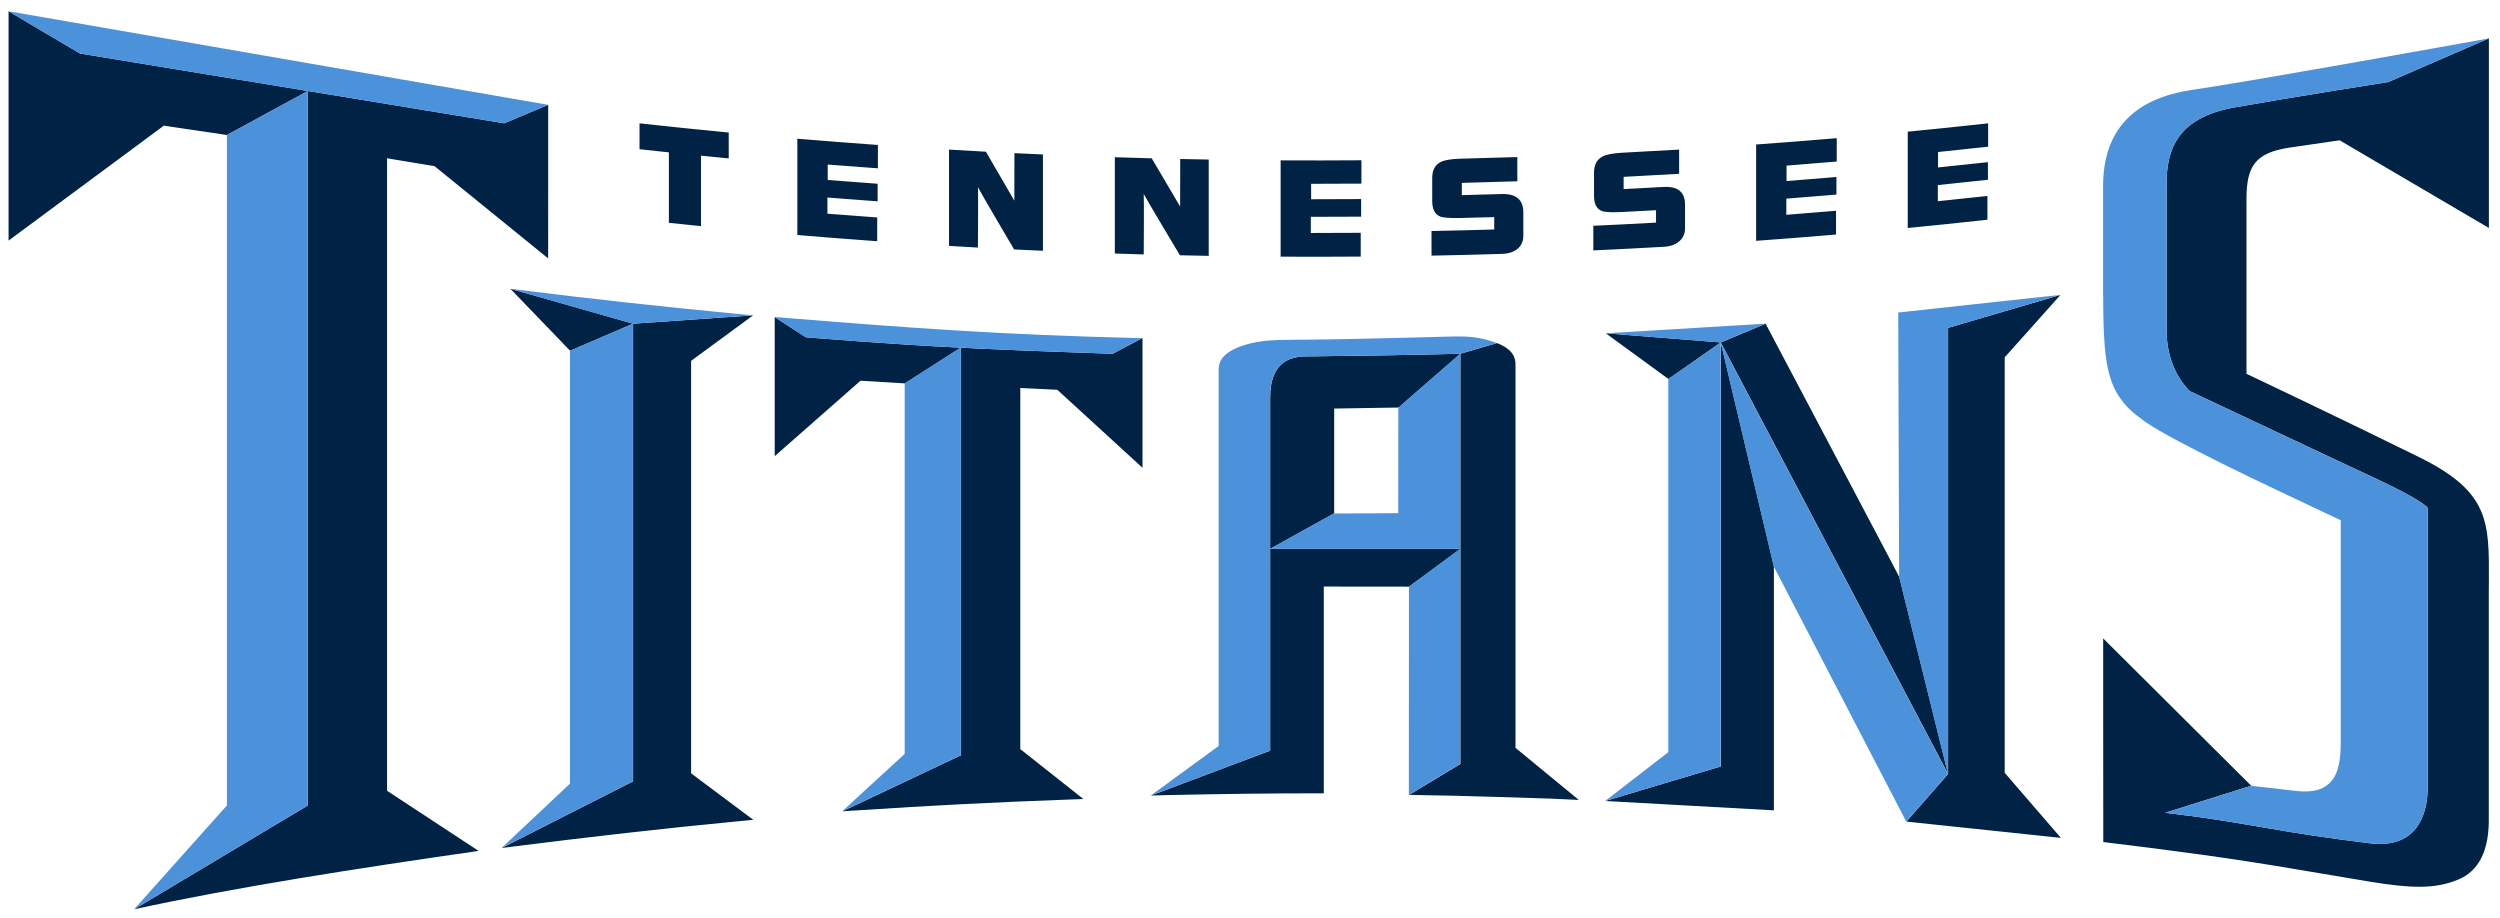 <svg xmlns="http://www.w3.org/2000/svg" height="91.796" viewBox="0 0 250 91.796" width="250"><g transform="matrix(1.25 0 0 -1.25 -258.07 541.77)"><g><path d="m0.852 1.119v22.932l15.242-11.281 0.295-0.221 0.361 0.064c0.873 0.144 4.434 0.642 5.203 0.766l0.733 0.119 8.091-4.406-22.783-3.748-7.142-4.225zm248.03 2.713l-10.06 4.363s-9.62 1.514-15.39 2.541c-5.77 1.031-6.78 4.293-6.78 7.645v14.59c0 3.228 1.36 5.165 2.31 6.131l14.32 6.736c3.15 1.482 5.53 2.564 6.96 3.324 2.27 1.207 2.52 1.611 2.52 1.611v28.151c-0.05 2.773-1.26 6.003-5.87 5.387-0.32-0.046-3.21-0.421-3.22-0.418-7.25-0.994-9.82-1.764-17.17-2.618l8.61-2.705-0.21-0.213-14.59-14.523v4.879l0.01 15.484c7.18 0.871 12.79 1.619 19.23 2.715l7.49 1.258c3.96 0.639 6.41 0.776 8.81-0.234 1.97-0.831 2.98-2.766 3.02-5.741v-22.951l0.01-1.176c0.03-5.925 0.04-8.902-6.97-12.357-7.87-3.879-16.68-8.056-16.77-8.1l-0.5-0.232v-17.498c0-3.398 0.99-4.595 4.23-5.117l4.78-0.694 0.31-0.045 0.26 0.155 14.66 8.609v-18.957zm-218.1 5.26v71.445l-17.367 10.379c10.19-2.213 22.443-4.108 34.443-5.832l-8.769-5.76-0.389-0.258v-63.244l4.748 0.785 11.362 9.223 0.004-7.225v-8.13l-4.397 1.847-19.635-3.23zm33.166 3.234v2.588c0.979 0.108 1.957 0.213 2.936 0.316v7.045c1.07 0.113 2.14 0.223 3.211 0.33v-7.044c0.924 0.092 1.848 0.183 2.773 0.271v-2.586c-2.975-0.284-5.948-0.592-8.92-0.92zm134.86 0c-2.68 0.296-5.36 0.574-8.04 0.834v9.633c2.66-0.259 5.32-0.535 7.97-0.828v-2.377c-1.65 0.182-3.31 0.358-4.96 0.527v-1.615c1.67-0.17 3.34-0.347 5.01-0.531v-1.76c-1.66 0.183-3.32 0.36-4.99 0.529v-1.543c1.67-0.17 3.34-0.348 5.01-0.533v-2.336zm-15.14 1.483c-2.68 0.229-5.37 0.44-8.06 0.634v9.631c2.67-0.192 5.33-0.402 7.99-0.629v-2.377c-1.66 0.142-3.32 0.276-4.97 0.405v-1.616c1.67-0.128 3.34-0.265 5.01-0.408v-1.758c-1.66 0.142-3.32 0.278-4.99 0.407v-1.545c1.68-0.13 3.35-0.266 5.02-0.408v-2.336zm-103.94 0.054v9.631c2.661 0.224 5.324 0.432 7.988 0.621v-2.377c-1.66-0.118-3.32-0.243-4.979-0.375v-1.615c1.673 0.133 3.347 0.258 5.02 0.377v-1.758c-1.664-0.118-3.329-0.243-4.992-0.375v-1.545c1.672 0.133 3.346 0.259 5.019 0.377v-2.336c-2.686-0.191-5.372-0.398-8.056-0.625zm88.179 1.088c-1.88 0.112-3.76 0.216-5.64 0.311-0.96 0.048-1.63 0.176-2.03 0.386-0.56 0.301-0.84 0.84-0.84 1.618v2.304c0 0.825 0.27 1.335 0.8 1.53 0.31 0.113 1 0.145 2.07 0.091 1.11-0.056 2.22-0.116 3.33-0.177v1.24c-2.09 0.116-4.18 0.221-6.27 0.316v2.463c2.35-0.107 4.7-0.227 7.05-0.361 0.65-0.037 1.16-0.219 1.54-0.545 0.39-0.326 0.58-0.768 0.58-1.328v-2.34c0-1.266-0.72-1.854-2.16-1.771-1.32 0.075-2.65 0.148-3.98 0.214v-1.224c1.85-0.094 3.7-0.195 5.55-0.305v-2.422zm-73.011 0.002v9.631c0.963 0.057 1.927 0.114 2.89 0.166 0 0 0.044-5.788-0.002-6.047 0.092 0.237 3.623 6.238 3.623 6.235 0.96 0.046 1.92 0.09 2.88 0.132v-9.631c-0.95-0.042-1.9-0.086-2.85-0.132 0 1.584-0.01 3.168-0.01 4.752-0.95-1.631-1.895-3.262-2.842-4.897-1.23-0.066-2.46-0.136-3.689-0.209zm56.831 0.746c-1.88 0.063-3.76 0.117-5.64 0.162-0.96 0.023-1.63 0.134-2.03 0.334-0.56 0.286-0.84 0.818-0.84 1.596v2.305c0 0.823 0.27 1.341 0.8 1.549 0.31 0.121 1 0.172 2.07 0.146 1.11-0.026 2.22-0.055 3.33-0.088v1.238c-2.09 0.062-4.18 0.113-6.27 0.153v2.463c2.35-0.045 4.7-0.104 7.05-0.176 0.65-0.02 1.16-0.188 1.55-0.504 0.38-0.315 0.58-0.753 0.58-1.313v-2.339c0-1.267-0.73-1.873-2.17-1.829-1.32 0.041-2.65 0.077-3.98 0.11v-1.225c1.85-0.045 3.7-0.099 5.55-0.16v-2.422zm-40.25 0.016v9.631c0.96 0.031 1.92 0.061 2.89 0.088 0 0 0.04-5.789 0-6.047 0.09 0.235 3.62 6.138 3.62 6.134 0.96 0.021 1.92 0.041 2.88 0.057v-9.631c-0.95-0.016-1.9-0.034-2.85-0.054 0 1.584-0.01 3.167-0.01 4.752-0.95-1.605-1.89-3.212-2.84-4.821-1.23-0.032-2.46-0.069-3.69-0.109zm24.66 0.305c-2.69 0.02-5.39 0.023-8.08 0.009v9.631c2.67 0.015 5.34 0.01 8.01-0.01v-2.377c-1.66 0.013-3.33 0.019-4.99 0.018v-1.615c1.68 0.001 3.35-0.005 5.03-0.018v-1.758c-1.67 0.013-3.33 0.019-5 0.018v-1.545c1.68 0 3.35-0.004 5.03-0.018v-2.335zm-85.105 12.849l5.975 6.199 6.297-2.705-12.272-3.494zm12.272 3.494v45.76l-13.139 6.67c0.236-0.028 1.541-0.197 1.541-0.197 7.084-0.892 15.014-1.802 21.883-2.453l1.736-0.168-6.013-4.493-0.207-0.158v-41.244l0.209-0.156 5.994-4.399-12.004 0.838zm142.74-2.883l-11.24 3.299v44.612l-4.17 4.761 15.45 1.629-5.49-6.357-0.13-0.147v-41.558l0.14-0.149 5.44-6.09zm-11.24 47.911l-4.88-19.698-0.97-1.853-12.4-23.479-4.48 1.877 22.73 43.153zm-22.73-43.153v42.401l-11.55 3.453 16.86 0.935v-24.396l-5.31-22.393zl-11.5-0.916 6.05 4.414 0.22 0.153 5.23-3.651zm-94.607-2.537v13.906l8.58-7.543 3.943 0.239 0.489 0.031 5.587-3.572c-0.166-0.009-0.406-0.022-0.406-0.022-3.692-0.183-6.466-0.38-9.677-0.605l-5.397-0.408-3.119-2.026zm36.757 2.104l-2.97 1.566s-8.98-0.305-13.424-0.523l-1.537-0.08-0.193-0.006v40.75l-11.873 5.615c0.54-0.043 1.066-0.08 1.623-0.106 7.097-0.471 13.894-0.818 20.774-1.062 0.59-0.024 1.14-0.045 1.71-0.063l-6.11-4.834-0.2-0.156v-36.117l0.54 0.029 3.16 0.151 8.52 7.801v-12.965h-0.02zm35.47 0.496l-3.66 1.064v19.512 21.512l-5.14 3.099c0.12 0 0.24 0.003 0.4 0 4.45 0.049 13.73 0.366 13.73 0.366l2.85 0.13-6.14-5.05-0.19-0.157v-0.244-38.109c0-0.615-0.21-1.486-1.85-2.123zm-3.66 20.576h-19.02v20.178l-11.93 4.49c0.31-0.006 1.5-0.035 1.51-0.039 5.65-0.125 10.54-0.182 15.38-0.182h0.14c0.08 0 0.17-0.006 0.26-0.006v-20.67h0.52l6.76 0.008h0.72l0.34 0.004h0.19v-0.006l5.13-3.777zm-19.02 0l6.37-3.533 0.03-0.002v-10.494l6.43-0.102v0.008l6.19-5.389c-4.75 0.136-10.03 0.202-15.73 0.274-2.81 0.133-3.29 2.318-3.29 4.127v15.111z" transform="matrix(.8 0 0 -.8 206.46 433.41)" fill="#024"/><path d="m0.852 1.119l7.143 4.225 22.783 3.748 19.637 3.23 4.397-1.847-53.959-9.356zm29.925 7.973l-8.091 4.406v67.039l-9.274 10.379 17.365-10.379v-71.445zm218.1-5.26c-4.63 0.835-23.62 4.262-29.66 5.149-5.91 0.864-8.91 4.095-8.91 9.6v9.465 0.725 0.168 0.697c0 0.034 0.01 0.067 0.01 0.101v0.643 0.072c0 0.221 0.01 0.435 0.01 0.647v0.115c0 0.213 0.01 0.423 0.01 0.627v0.031c0.01 0.198 0.01 0.394 0.02 0.584v0.08c0.01 0.193 0.01 0.382 0.02 0.567v0.08c0.02 0.376 0.04 0.737 0.07 1.082v0.072c0.01 0.17 0.03 0.338 0.04 0.5 0 0.013 0 0.026 0.01 0.039 0.01 0.159 0.03 0.316 0.04 0.469 0.01 0.011 0.01 0.02 0.01 0.031 0.02 0.155 0.04 0.308 0.06 0.457 0 0.019 0 0.037 0.01 0.057 0.04 0.299 0.09 0.587 0.15 0.861 0 0.015 0 0.03 0.01 0.045 0.02 0.135 0.05 0.267 0.09 0.396 0 0.013 0 0.025 0.01 0.038 0.06 0.261 0.13 0.511 0.22 0.751 0 0.015 0.01 0.029 0.01 0.043 0.04 0.12 0.09 0.238 0.13 0.352 0 0.003 0 0.006 0.01 0.01 0.04 0.114 0.09 0.225 0.14 0.336 0 0.007 0.01 0.016 0.01 0.023 0.05 0.109 0.11 0.217 0.16 0.322 0.01 0.012 0.01 0.022 0.02 0.034 0.11 0.211 0.23 0.417 0.37 0.615 0 0.01 0.01 0.021 0.02 0.031 0.07 0.098 0.14 0.196 0.21 0.291 0 0.006 0.01 0.012 0.01 0.018 0.08 0.097 0.15 0.192 0.23 0.287v0.002c0.08 0.093 0.17 0.187 0.25 0.279 0.01 0.01 0.02 0.02 0.03 0.029 0.18 0.185 0.36 0.365 0.56 0.543 0.01 0.005 0.01 0.012 0.02 0.018 0.1 0.088 0.2 0.174 0.31 0.262l0.03 0.021c0.22 0.176 0.45 0.351 0.69 0.525 0.01 0.008 0.02 0.017 0.03 0.024 0.13 0.088 0.25 0.176 0.38 0.264 0.01 0 0.01 0.002 0.01 0.002 0.14 0.091 0.28 0.183 0.42 0.275 0 0 1.03 0.644 2.66 1.512 0.01 0.005 0.02 0.009 0.03 0.013 2.32 1.24 5.91 3.034 10.01 4.967v0.002l6.22 2.938v22.101c0 1.643-0.14 3.296-1.18 4.244-0.71 0.648-1.72 0.877-3.18 0.735l-2.75-0.317-1.55-0.174-0.29-0.037-8.62 2.703c7.35 0.854 9.92 1.626 17.17 2.62 0.01-0.002 2.9 0.372 3.22 0.418 4.61 0.616 5.82-2.614 5.87-5.387v-28.151s-0.25-0.404-2.52-1.611c-1.43-0.76-3.81-1.842-6.96-3.324l-14.32-6.736c-0.95-0.966-2.31-2.903-2.31-6.131v-14.59c0-3.352 1.01-6.614 6.78-7.645 5.77-1.027 15.39-2.541 15.39-2.541l10.06-4.363zm-197.86 25.037l12.272 3.494 12.004-0.838c-0.362-0.032-1.717-0.162-1.717-0.162-7.207-0.681-14.98-1.54-21.885-2.41-0.293-0.041-0.503-0.064-0.674-0.084zm12.272 3.494l-6.297 2.705v43.289l-6.842 6.436 13.139-6.67v-45.76zm142.74-2.883l-16.21 1.764 0.09 26.449 4.88 19.698v-44.612l11.24-3.299zm-11.24 47.911l-22.73-43.153 5.31 22.393 13.25 25.521 4.17-4.761zm-22.73-43.153l-5.23 3.651v37.318l-6.32 4.885 11.55-3.453v-42.401zl4.48-1.877-15.97 0.961 11.49 0.916zm-94.607-2.537l3.119 2.024 5.397 0.41c3.211 0.225 5.985 0.422 9.677 0.605 0 0 0.24 0.011 0.406 0.02l-5.587 3.574v37.049l-6.252 5.744 11.873-5.615v-40.75l0.193 0.006 1.537 0.08c4.444 0.218 13.424 0.523 13.424 0.523l2.97-1.566c-0.16-0.001-0.38-0.006-0.39-0.006-13.919-0.34-22.895-1.012-35.98-2.076-0.12 0-0.252-0.008-0.387-0.022zm68.087 1.934c-0.46 0.004-0.98 0.02-1.56 0.039-0.17 0.004-0.33 0.009-0.5 0.014-0.3 0.007-0.61 0.017-0.91 0.025-0.04 0.001-0.07 0.002-0.11 0.002-0.34 0.009-0.68 0.018-1.02 0.027-1.78 0.047-3.6 0.091-5.44 0.129-0.2 0.004-0.41 0.01-0.61 0.014-0.31 0.006-0.61 0.011-0.92 0.017-0.27 0.005-0.55 0.009-0.82 0.014s-0.55 0.009-0.82 0.014c-0.33 0.005-0.66 0.008-0.99 0.013-0.23 0.004-0.46 0.008-0.69 0.01-0.57 0.008-1.13 0.012-1.7 0.016-2.41 0.017-3.76 0.06-5.54 0.711-1.83 0.722-2.05 1.637-2.05 2.265v37.649l-6.79 4.951 11.93-4.49v-20.178-0.002-15.109c0-1.809 0.48-3.994 3.29-4.127 5.7-0.072 10.98-0.138 15.73-0.274l3.66-1.064c-0.11-0.043-0.23-0.084-0.35-0.125-1.38-0.461-2.38-0.555-3.79-0.541zm0.48 1.73l-6.19 5.389-0.01 10.558-6.41 0.03h-0.04l-6.37 3.535h19.01 0.01v-19.512zm-0.01 19.514l-5.12 3.775-0.01 20.834 5.13-3.099v-21.51z" transform="matrix(.8 0 0 -.8 206.46 433.41)" fill="#4b92db"/></g></g></svg>
